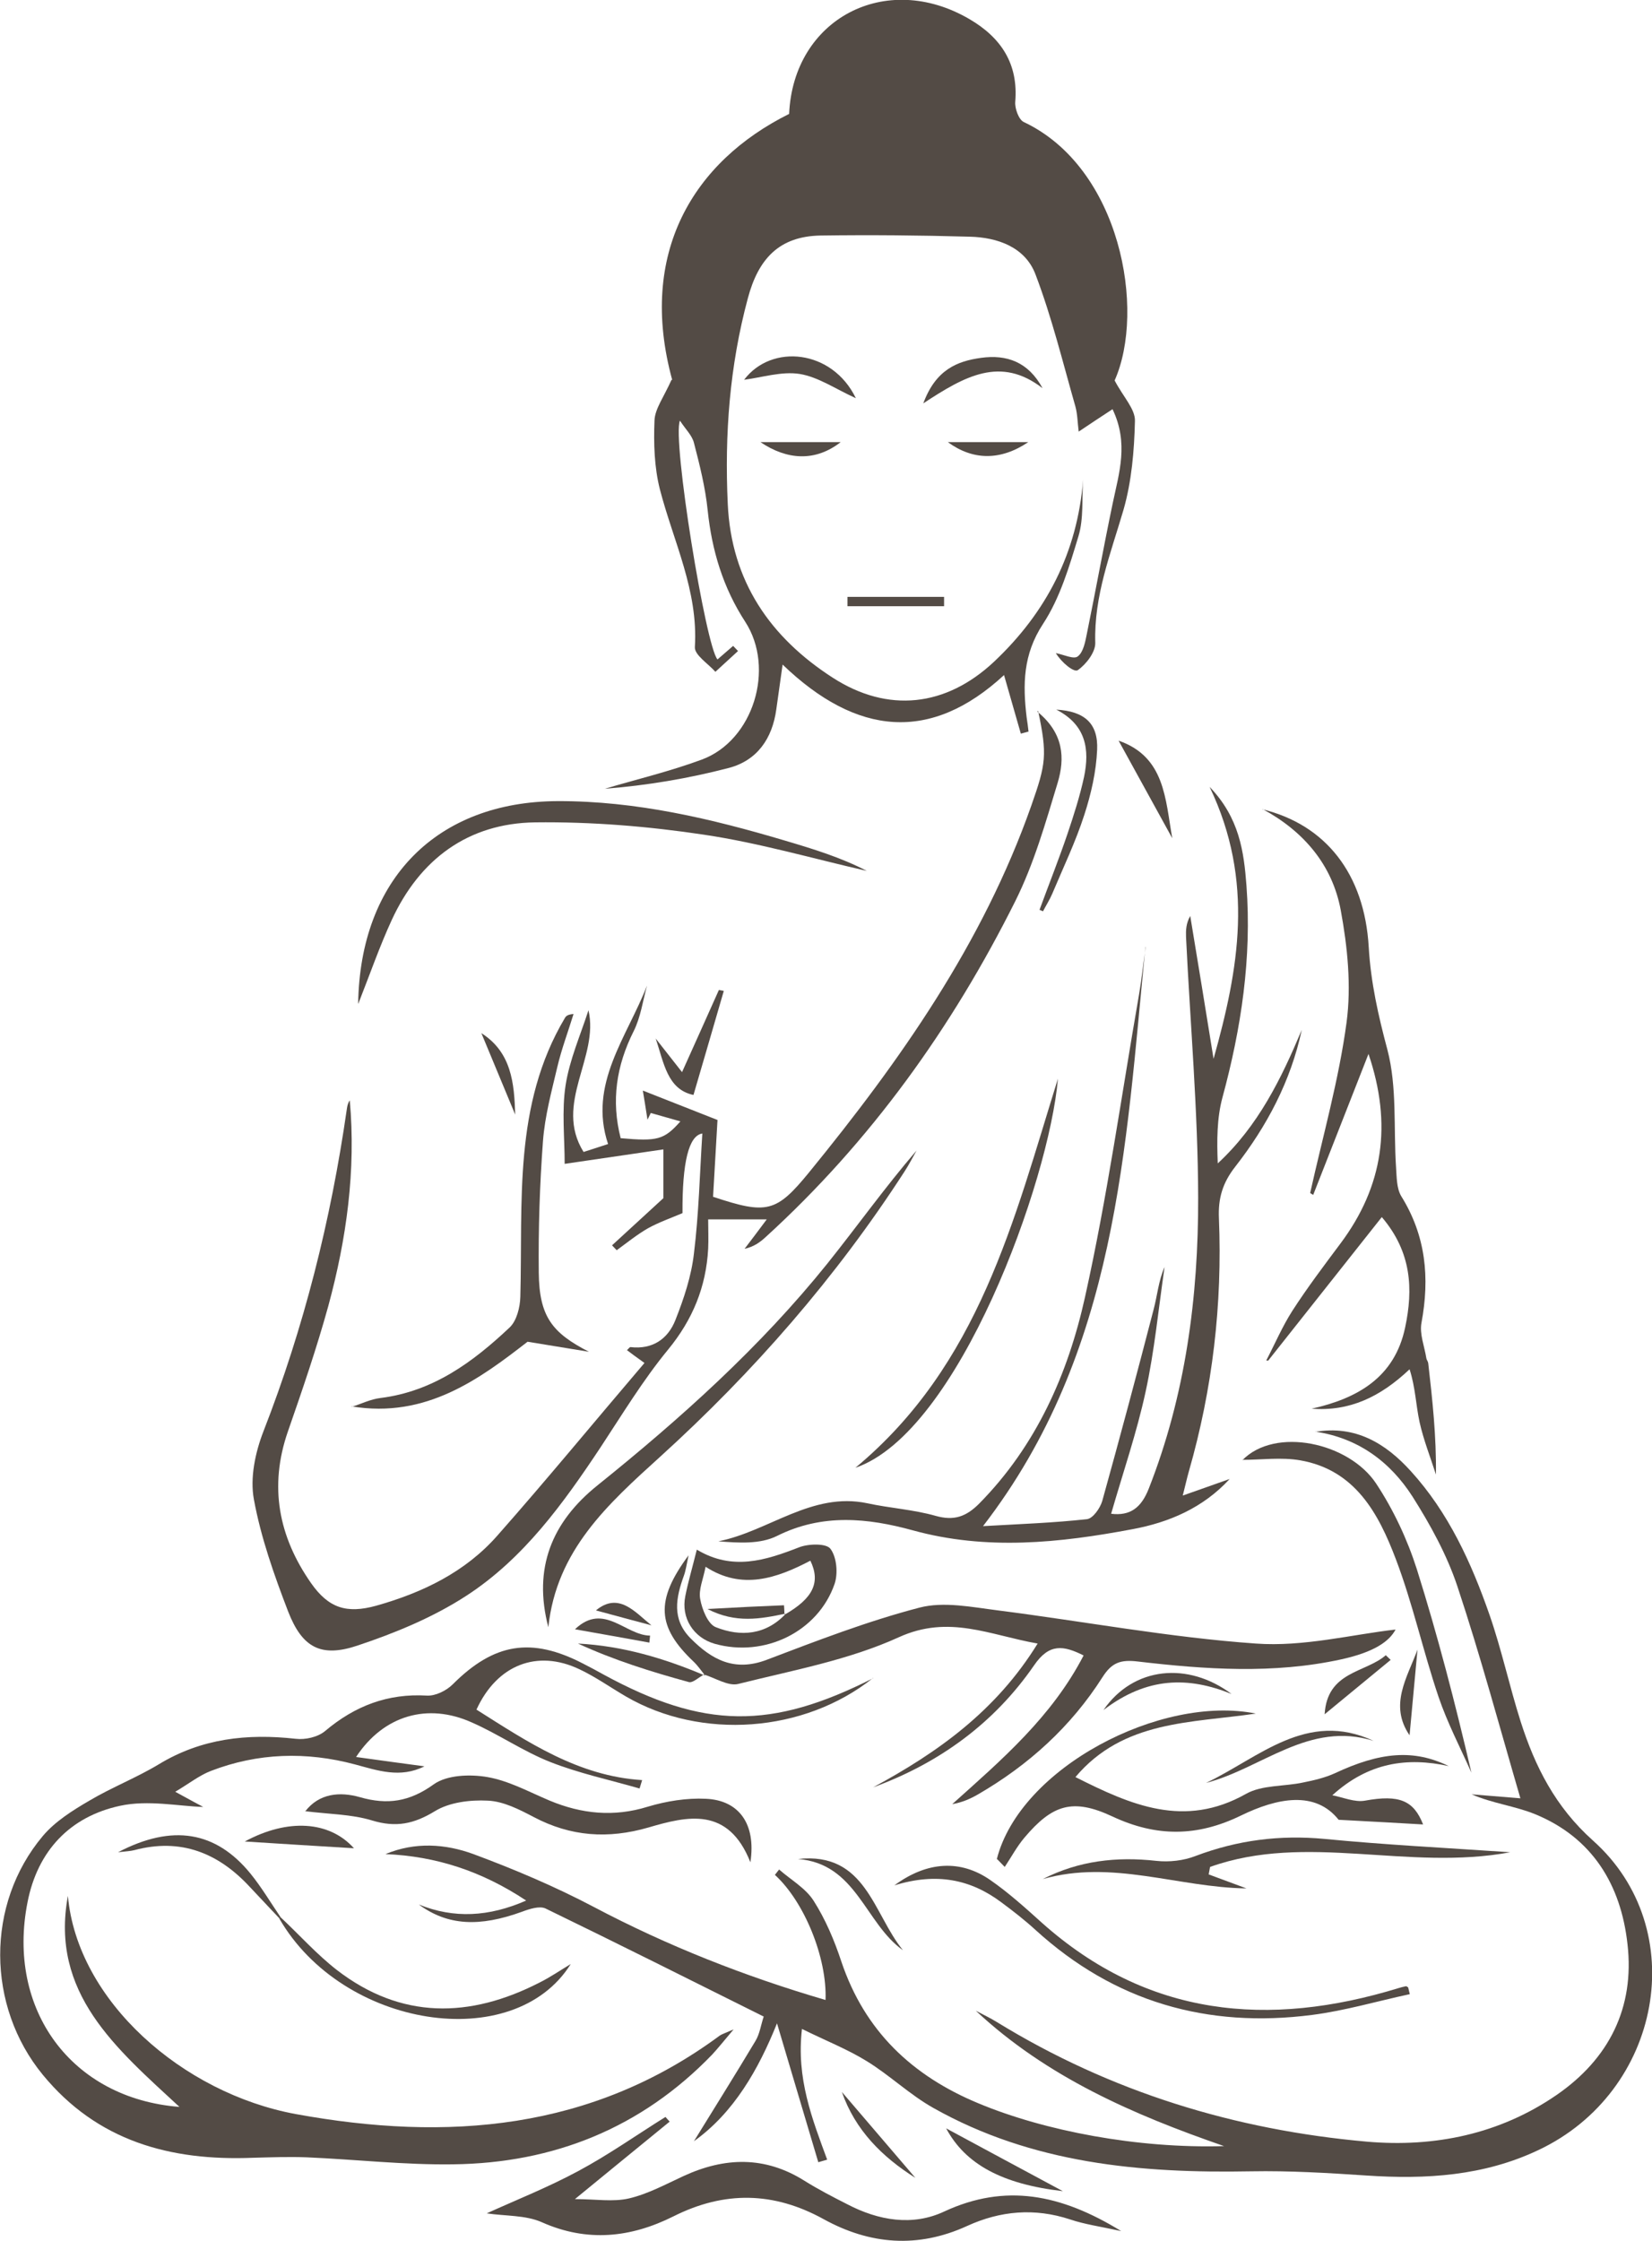 <?xml version="1.0" encoding="UTF-8"?> <svg xmlns="http://www.w3.org/2000/svg" id="Layer_2" data-name="Layer 2" viewBox="0 0 70.8 96"><defs><style> .cls-1 { fill: #534b45; stroke-width: 0px; } </style></defs><g id="Layer_1-2" data-name="Layer 1"><g><path class="cls-1" d="M28.81,16.28c-1.49-5.44.91-9.36,5.01-11.4.18-4.07,4.14-6.16,7.73-4.06,1.35.79,2.1,1.91,1.96,3.55-.02.28.15.76.37.86,4.15,1.96,5.23,8.06,3.89,11.07.38.72.89,1.23.87,1.74-.03,1.27-.14,2.58-.49,3.8-.55,1.88-1.27,3.68-1.21,5.7.01.4-.39.92-.75,1.17-.16.11-.69-.32-.94-.73.33.06.77.28.94.14.24-.18.32-.62.39-.97.38-1.86.72-3.74,1.11-5.6.27-1.29.69-2.56-.01-4.02-.51.33-.94.62-1.45.96-.05-.38-.05-.74-.14-1.07-.54-1.89-1.01-3.82-1.71-5.66-.44-1.17-1.62-1.59-2.82-1.62-2.13-.06-4.26-.08-6.39-.05-1.78.03-2.67,1-3.12,2.69-.78,2.9-1,5.83-.86,8.81.15,3.31,1.82,5.72,4.51,7.45,2.35,1.51,4.83,1.25,6.9-.69,2.24-2.11,3.57-4.67,3.82-7.8-.06.81.03,1.66-.2,2.42-.39,1.29-.79,2.65-1.52,3.76-.86,1.31-.87,2.6-.7,4.01.03.2.06.4.08.6-.11.03-.22.06-.33.09-.23-.8-.46-1.6-.72-2.51-3.14,2.9-6.31,2.61-9.49-.45-.1.74-.19,1.33-.27,1.92-.17,1.25-.82,2.19-2.04,2.51-1.73.45-3.51.75-5.31.89,1.39-.41,2.81-.75,4.16-1.25,2.21-.82,3.15-3.91,1.86-5.9-.95-1.46-1.43-3.05-1.61-4.77-.1-.98-.34-1.94-.59-2.9-.08-.32-.36-.58-.6-.95-.34.79,1.11,9.69,1.61,10.23.22-.19.45-.39.67-.58.07.07.14.15.21.22-.32.3-.65.59-.97.89-.31-.35-.9-.72-.88-1.06.15-2.42-.92-4.52-1.5-6.76-.24-.95-.27-1.97-.23-2.95.02-.5.4-1,.73-1.74"></path><path class="cls-1" d="M56.37,61.34c1.72-.29,3.01.49,4.09,1.68,1.62,1.78,2.6,3.93,3.38,6.17.52,1.5.85,3.05,1.33,4.56.62,1.94,1.49,3.66,3.1,5.1,4.25,3.79,2.95,10.77-2.34,13.26-2.34,1.11-4.82,1.26-7.36,1.09-1.65-.11-3.3-.21-4.95-.18-4.74.09-9.38-.33-13.61-2.71-1.02-.57-1.88-1.41-2.88-2.02-.83-.51-1.75-.87-2.76-1.37-.25,2.12.44,3.86,1.08,5.6-.13.04-.25.07-.38.11-.59-1.97-1.17-3.94-1.77-5.95-.79,1.97-1.85,3.83-3.56,5.05.85-1.38,1.76-2.83,2.64-4.3.18-.3.23-.68.35-1.04-3.15-1.57-6.24-3.12-9.35-4.63-.26-.12-.69.02-1.01.14-1.82.66-3.18.6-4.42-.31,1.51.61,3,.53,4.6-.17-1.9-1.26-3.86-1.9-6.03-1.99,1.27-.53,2.57-.44,3.77,0,1.75.65,3.5,1.39,5.15,2.26,3.18,1.68,6.49,2.98,9.94,3.99.07-1.81-.91-4.21-2.17-5.36.06-.08.12-.15.18-.23.5.44,1.14.8,1.48,1.34.51.8.89,1.7,1.19,2.61,1,2.97,3.03,4.89,5.88,6.07,2.83,1.18,6.81,1.94,10.52,1.83-3.87-1.34-7.59-2.95-10.64-5.8.3.16.62.31.91.49,4.87,2.99,10.2,4.62,15.86,5.12,2.88.25,5.68-.32,8.12-2,2.25-1.55,3.35-3.74,3.04-6.46-.28-2.54-1.5-4.56-3.96-5.57-.86-.35-1.82-.46-2.72-.85.75.06,1.49.12,2.09.17-.88-3.01-1.7-6.07-2.7-9.08-.45-1.35-1.16-2.64-1.92-3.84-.96-1.5-2.34-2.52-4.18-2.79"></path><path class="cls-1" d="M37.41,71.89c-2.95,2.35-7.36,2.66-10.58.79-.67-.39-1.3-.84-2-1.17-1.81-.86-3.53-.19-4.41,1.73,2.2,1.39,4.36,2.85,7.1,3.02-.04.12-.07.24-.11.36-1.28-.37-2.6-.65-3.84-1.14-1.16-.46-2.21-1.19-3.35-1.69-1.89-.85-3.78-.31-4.96,1.48,1.02.14,1.94.27,2.93.4-1.04.52-2,.18-2.97-.08-2.09-.56-4.17-.5-6.19.28-.49.19-.93.54-1.52.89.59.32,1.02.56,1.2.65-1.05-.03-2.36-.31-3.56-.05-2.15.46-3.54,1.93-3.97,4.13-.91,4.6,1.88,8.41,6.51,8.77-2.71-2.51-5.55-4.87-4.78-9.04.4,4.49,4.91,8.46,9.78,9.35,6.47,1.18,12.65.7,18.15-3.36.08-.06.19-.09.6-.27-.44.52-.67.81-.92,1.08-3.03,3.14-6.79,4.65-11.1,4.7-2.09.03-4.18-.21-6.28-.3-.77-.03-1.54,0-2.31.02-3.53.14-6.66-.71-9-3.56-2.41-2.94-2.45-7.3,0-10.22.53-.63,1.28-1.1,2-1.52.96-.57,2.02-.98,2.98-1.56,1.83-1.11,3.79-1.32,5.86-1.09.41.05.95-.07,1.26-.33,1.28-1.08,2.69-1.62,4.37-1.52.36.02.83-.21,1.1-.48,1.77-1.77,3.37-2.04,5.59-.89.3.15.59.31.88.47,4.3,2.34,7.18,2.37,11.56.15"></path><path class="cls-1" d="M44.46,30.49c1.14.93,1.18,2,.87,3.04-.52,1.72-1.02,3.48-1.82,5.08-2.71,5.42-6.2,10.29-10.7,14.39-.24.22-.5.41-.9.5.29-.38.57-.75.95-1.26h-2.51c0,.41.02.84,0,1.26-.09,1.63-.66,3.03-1.72,4.32-1.07,1.3-1.96,2.77-2.89,4.18-1.6,2.41-3.3,4.77-5.75,6.36-1.43.93-3.06,1.6-4.68,2.14-1.56.52-2.36.08-2.96-1.46-.6-1.56-1.17-3.17-1.47-4.81-.17-.92.06-2.01.41-2.91,1.74-4.46,2.89-9.05,3.57-13.78.02-.14.04-.27.13-.4.27,3-.14,5.94-.92,8.81-.5,1.81-1.11,3.59-1.73,5.37-.82,2.36-.4,4.51.99,6.5.75,1.07,1.52,1.32,2.79.97,1.99-.56,3.82-1.44,5.2-3.01,2.12-2.4,4.15-4.87,6.3-7.39-.39-.28-.57-.41-.75-.55.06-.05.11-.13.15-.13.95.11,1.61-.35,1.93-1.17.36-.91.68-1.87.79-2.84.21-1.7.25-3.42.36-5.14q-.87.13-.85,3.41c-.49.21-1.01.39-1.48.65-.47.27-.9.62-1.34.94-.07-.07-.13-.14-.2-.21.7-.64,1.39-1.28,2.2-2.02v-2.09c-1.43.21-2.79.41-4.23.62,0-1.12-.13-2.27.04-3.37.17-1.09.63-2.13.98-3.21.47,2.01-1.5,4-.21,6.07.29-.09.59-.19,1.05-.34-.86-2.57.82-4.59,1.67-6.79-.18.65-.27,1.35-.57,1.95-.75,1.49-.97,2.99-.56,4.59,1.58.14,1.86.07,2.56-.72-.49-.14-.88-.25-1.27-.36l-.14.29c-.07-.45-.14-.9-.2-1.25,1.09.43,2.21.87,3.2,1.26-.07,1.24-.13,2.29-.19,3.29,2.31.77,2.71.67,4.11-1.04,3.91-4.79,7.45-9.81,9.53-15.72.63-1.79.69-2.17.29-4.06"></path><path class="cls-1" d="M49.09,40.57c-.86,8.61-1.19,17.33-6.96,24.81,1.58-.09,3.03-.14,4.46-.3.25-.03.56-.47.65-.78.76-2.73,1.49-5.46,2.2-8.2.16-.6.21-1.23.47-1.82-.26,1.78-.43,3.58-.81,5.33-.38,1.76-.97,3.47-1.48,5.24.82.1,1.29-.26,1.61-1.07,1.58-4.01,2.13-8.22,2.12-12.48-.01-3.72-.34-7.44-.52-11.16-.01-.29,0-.58.18-.9.34,2.04.67,4.08,1,6.12,1.07-3.81,1.77-7.61-.17-11.65,1.28,1.33,1.47,2.78,1.58,4.23.23,3.09-.22,6.1-1.03,9.08-.24.89-.24,1.85-.2,2.82,1.74-1.61,2.72-3.63,3.6-5.72-.47,2.19-1.49,4.12-2.85,5.86-.54.69-.74,1.35-.7,2.22.15,3.67-.27,7.29-1.29,10.84-.08.28-.14.56-.26,1.03.76-.27,1.39-.49,2.01-.71-1.14,1.24-2.6,1.86-4.16,2.15-3.13.59-6.26.92-9.42.05-1.93-.53-3.88-.73-5.82.24-.72.36-1.65.3-2.51.23,2.16-.43,4-2.13,6.38-1.63.97.21,1.98.27,2.93.54.78.22,1.3.04,1.86-.52,2.45-2.48,3.81-5.56,4.54-8.85.95-4.27,1.56-8.62,2.31-12.93.12-.69.19-1.38.29-2.07"></path><path class="cls-1" d="M30.21,71.77c-.16-.2-.3-.41-.49-.59-1.56-1.48-1.65-2.61-.21-4.55-.09.42-.12.65-.2.87-.34.94-.53,1.86.28,2.68.91.92,1.88,1.45,3.26.93,2.16-.82,4.33-1.66,6.56-2.24,1.04-.27,2.25-.02,3.36.12,3.69.47,7.35,1.16,11.05,1.42,2.04.15,4.13-.39,5.99-.6-.27.51-.92.97-2.34,1.28-2.89.63-5.8.43-8.7.09-.74-.09-1.12.04-1.52.67-1.35,2.12-3.17,3.77-5.35,5.03-.33.19-.68.34-1.09.41,2.12-1.9,4.27-3.74,5.63-6.37-.86-.43-1.47-.53-2.12.42-1.71,2.48-4.06,4.19-6.9,5.23,2.76-1.49,5.27-3.27,7.05-6.16-2.05-.36-3.8-1.25-5.95-.27-2.15.98-4.56,1.42-6.88,2-.43.11-.99-.26-1.49-.41l.04.04Z"></path><path class="cls-1" d="M54.1,34.67c2.71.66,4.38,2.76,4.56,5.91.09,1.52.41,2.93.8,4.39.42,1.6.26,3.35.37,5.03.03.42.02.9.22,1.24,1.06,1.7,1.23,3.5.87,5.43-.09.48.13,1.01.21,1.52.01.07.07.13.08.21.18,1.57.35,3.13.33,4.77-.24-.75-.53-1.48-.7-2.24-.16-.74-.18-1.5-.43-2.27-1.26,1.19-2.57,1.81-4.2,1.69,1.97-.44,3.56-1.34,4.01-3.48.35-1.64.28-3.23-1-4.73-1.65,2.08-3.26,4.12-4.87,6.15-.03,0-.05,0-.08-.01.37-.71.69-1.46,1.12-2.13.64-.99,1.35-1.93,2.06-2.88,1.84-2.46,2.22-5.11,1.2-8.12-.82,2.1-1.6,4.07-2.37,6.04-.04-.03-.09-.05-.13-.08.54-2.43,1.23-4.85,1.56-7.31.21-1.57.04-3.24-.25-4.81-.36-1.94-1.59-3.38-3.35-4.33"></path><path class="cls-1" d="M24.64,94.21c.88,0,1.64.13,2.32-.03.81-.19,1.58-.61,2.34-.96,1.76-.81,3.48-.86,5.17.2.59.37,1.21.69,1.84,1.01,1.34.7,2.8.95,4.16.31,2.61-1.21,4.99-.75,7.58.84-.92-.2-1.57-.29-2.19-.5-1.52-.5-2.99-.37-4.41.28-2.12.97-4.17.8-6.15-.29-2.14-1.18-4.25-1.22-6.44-.12-1.82.91-3.69,1.12-5.64.25-.7-.31-1.57-.26-2.36-.38,1.28-.58,2.64-1.12,3.92-1.81,1.29-.69,2.49-1.54,3.74-2.32.06.07.12.14.18.2-1.29,1.05-2.58,2.11-4.06,3.32"></path><path class="cls-1" d="M42.72,79.65c.99-3.92,7.04-7.06,11.1-6.24-2.77.41-5.67.28-7.73,2.72,2.38,1.2,4.67,2.21,7.31.72.69-.39,1.64-.31,2.46-.49.45-.09.92-.2,1.34-.39,1.96-.92,3.39-1.04,4.89-.31-1.78-.39-3.44-.16-4.99,1.25.47.09.96.31,1.4.23,1.48-.27,2.09,0,2.49,1.02-1.01-.06-2.12-.12-3.62-.2-1-1.26-2.63-.94-4.19-.18-1.87.91-3.62.92-5.5.04-1.71-.8-2.58-.51-3.78.91-.32.38-.56.83-.84,1.25-.11-.11-.21-.22-.32-.33"></path><path class="cls-1" d="M13.08,77.6c.6-.78,1.49-.85,2.34-.61,1.18.34,2.13.2,3.17-.55.56-.4,1.55-.44,2.3-.31.92.16,1.79.64,2.67,1.01,1.37.57,2.75.71,4.2.26.8-.24,1.67-.38,2.49-.34,1.42.06,2.16,1.08,1.91,2.72-.95-2.4-2.7-1.98-4.37-1.49-1.73.5-3.33.39-4.92-.45-.61-.32-1.29-.67-1.96-.7-.76-.04-1.65.07-2.27.45-.9.55-1.67.71-2.69.4-.88-.27-1.86-.27-2.89-.4"></path><path class="cls-1" d="M15.35,43c.08-5.36,3.39-8.66,8.55-8.68,3.36-.01,6.58.75,9.77,1.7,1.18.35,2.36.71,3.48,1.29-2.32-.53-4.62-1.2-6.97-1.55-2.39-.36-4.83-.56-7.25-.53-2.87.04-4.94,1.58-6.14,4.18-.52,1.13-.93,2.31-1.43,3.58"></path><path class="cls-1" d="M15.08,60.27c.4-.13.81-.33,1.23-.38,2.25-.28,3.96-1.54,5.53-3.02.3-.28.45-.86.46-1.32.11-4.07-.31-8.21,1.91-11.94.05-.09.13-.15.37-.17-.23.75-.51,1.49-.69,2.25-.25,1.06-.54,2.12-.62,3.2-.14,1.87-.2,3.76-.18,5.63.02,1.88.57,2.58,2.15,3.39-.8-.13-1.6-.26-2.63-.43-2.04,1.58-4.34,3.3-7.54,2.77"></path><path class="cls-1" d="M23.5,69.71c-.66-2.52.14-4.5,2.11-6.08,3.57-2.87,6.97-5.92,9.85-9.5,1.28-1.6,2.47-3.27,3.82-4.84-.17.3-.32.6-.51.89-2.94,4.55-6.48,8.6-10.47,12.22-2.25,2.04-4.45,4.01-4.8,7.31"></path><path class="cls-1" d="M64.73,79.35c-4.4.82-8.73-.85-12.87.63-.02.11-.04.21-.06.32.54.2,1.08.4,1.62.6-2.93-.04-5.76-1.25-8.73-.4,1.55-.79,3.17-.97,4.87-.78.55.06,1.17-.01,1.68-.21,1.8-.68,3.61-.91,5.53-.73,2.57.25,5.14.38,7.95.57"></path><path class="cls-1" d="M53.24,62.56c1.4-1.45,4.57-.77,5.74,1,.74,1.12,1.33,2.38,1.74,3.66.9,2.86,1.65,5.76,2.34,8.72-.48-1.08-1.03-2.13-1.41-3.25-.66-1.95-1.1-3.98-1.83-5.9-.74-1.95-1.74-3.82-4.1-4.23-.81-.14-1.65-.02-2.48-.02"></path><path class="cls-1" d="M29.87,66.39c1.52.91,2.93.46,4.37-.1.4-.16,1.17-.18,1.35.06.27.36.33,1.05.18,1.5-.71,2.06-3.01,3.17-5.14,2.57-.91-.26-1.45-1.11-1.26-2.04.12-.61.3-1.21.49-1.98M33.63,69.17c1.21-.69,1.55-1.38,1.1-2.31-1.45.76-2.94,1.27-4.49.26-.1.53-.31.98-.23,1.39.08.44.33,1.07.67,1.2,1.06.42,2.14.34,3-.58l-.04.04Z"></path><path class="cls-1" d="M60.42,85.43c-1.4.3-2.78.71-4.19.89-4.49.58-8.47-.56-11.85-3.64-.46-.42-.96-.81-1.46-1.18-1.32-.99-2.78-1.29-4.59-.73,1.41-1.04,2.84-1.11,4.11-.23.78.54,1.5,1.19,2.21,1.83,4.53,4.04,9.71,4.51,15.29,2.8.1-.03.21-.06.32-.08.03,0,.06.04.09.05.02.1.05.2.07.29"></path><path class="cls-1" d="M36.66,62.88c5.31-4.41,6.79-10.61,8.68-16.67-.37,4.36-4.24,15.15-8.68,16.67"></path><path class="cls-1" d="M12.03,82.14c.8.75,1.54,1.58,2.4,2.25,2.76,2.13,5.7,2.08,8.7.54.46-.23.88-.52,1.33-.79-2.44,3.9-9.78,2.75-12.49-1.95l.05-.05Z"></path><path class="cls-1" d="M44.55,38.98c.4-1.09.83-2.17,1.2-3.26.27-.8.53-1.61.71-2.44.24-1.16.1-2.22-1.19-2.88,1.21.07,1.8.59,1.75,1.72-.04.94-.26,1.9-.55,2.79-.37,1.15-.9,2.25-1.37,3.37-.11.26-.27.51-.4.76-.05-.02-.09-.04-.14-.06"></path><path class="cls-1" d="M30.17,71.74c-.22.11-.48.37-.65.32-1.61-.44-3.21-.94-4.75-1.65,1.91.1,3.7.63,5.44,1.37l-.04-.04"></path><path class="cls-1" d="M29.73,46.91c-1.14-.23-1.28-1.4-1.63-2.42.35.45.7.89,1.13,1.44.55-1.23,1.07-2.37,1.58-3.52.07.01.14.03.21.04-.43,1.47-.85,2.94-1.3,4.46"></path><path class="cls-1" d="M11.98,82.19c-.42-.45-.85-.9-1.27-1.35-1.35-1.46-2.96-2.11-4.95-1.58-.16.04-.33.05-.7.09,2.33-1.22,4.19-.9,5.67.91.48.59.87,1.25,1.3,1.88l-.05.05Z"></path><path class="cls-1" d="M39.57,17.28c.53-1.44,1.45-1.81,2.48-1.95,1.09-.15,2.02.17,2.63,1.3-1.8-1.39-3.33-.52-5.11.65"></path><path class="cls-1" d="M31.89,16.27c1.18-1.56,3.78-1.3,4.79.79-.88-.4-1.61-.91-2.41-1.04-.77-.12-1.61.15-2.38.25"></path><path class="cls-1" d="M10.49,78.89c1.85-1,3.63-.88,4.68.29-1.53-.09-3.08-.19-4.68-.29"></path><path class="cls-1" d="M45.55,93.87c-2.61-.3-4.18-1.16-5-2.69,1.64.88,3.26,1.76,5,2.69"></path><path class="cls-1" d="M47.94,31.73c1.99.69,2,2.5,2.3,4.18-.77-1.4-1.53-2.78-2.3-4.18"></path><path class="cls-1" d="M51.69,76.38c2.27-1.08,4.31-3.13,7.18-1.8-2.76-.87-4.79,1.18-7.18,1.8"></path><path class="cls-1" d="M38.7,83.55c-1.63-1.15-1.99-3.71-4.5-3.91,2.91-.32,3.22,2.35,4.5,3.91"></path><rect class="cls-1" x="36.32" y="25.57" width="4.14" height=".4"></rect><path class="cls-1" d="M52.78,72.57c-1.85-.75-3.62-.74-5.49.69,1.29-1.87,3.63-2.08,5.49-.69"></path><path class="cls-1" d="M60.75,70.67c-.11,1.22-.23,2.44-.34,3.67-.89-1.3-.1-2.47.34-3.67"></path><path class="cls-1" d="M59.6,71.11c-.9.74-1.8,1.48-2.83,2.33.11-1.85,1.75-1.77,2.62-2.53.07.07.14.13.21.2"></path><path class="cls-1" d="M36.08,89.62c1.05,1.23,2.1,2.45,3.15,3.68-1.43-.9-2.58-2.05-3.15-3.68"></path><path class="cls-1" d="M20.63,44.26c1.29.82,1.41,2.14,1.45,3.49-.48-1.16-.97-2.33-1.45-3.49"></path><path class="cls-1" d="M24.65,69.79c1.23-1.16,2.15.27,3.21.28-.01.1-.02.2-.03.3-1.03-.19-2.06-.37-3.18-.57"></path><path class="cls-1" d="M32.59,18.94h3.44c-1.09.85-2.3.77-3.44,0"></path><path class="cls-1" d="M44.07,18.94c-1.19.8-2.37.79-3.45,0h3.45Z"></path><path class="cls-1" d="M27.92,69.63c-.77-.21-1.55-.41-2.38-.64.98-.81,1.68.08,2.38.64"></path><path class="cls-1" d="M33.66,69.13c-1.06.22-2.12.43-3.34-.2,1.24-.07,2.26-.12,3.28-.16,0,0,.02.26.02.4l.04-.04"></path></g></g></svg> 